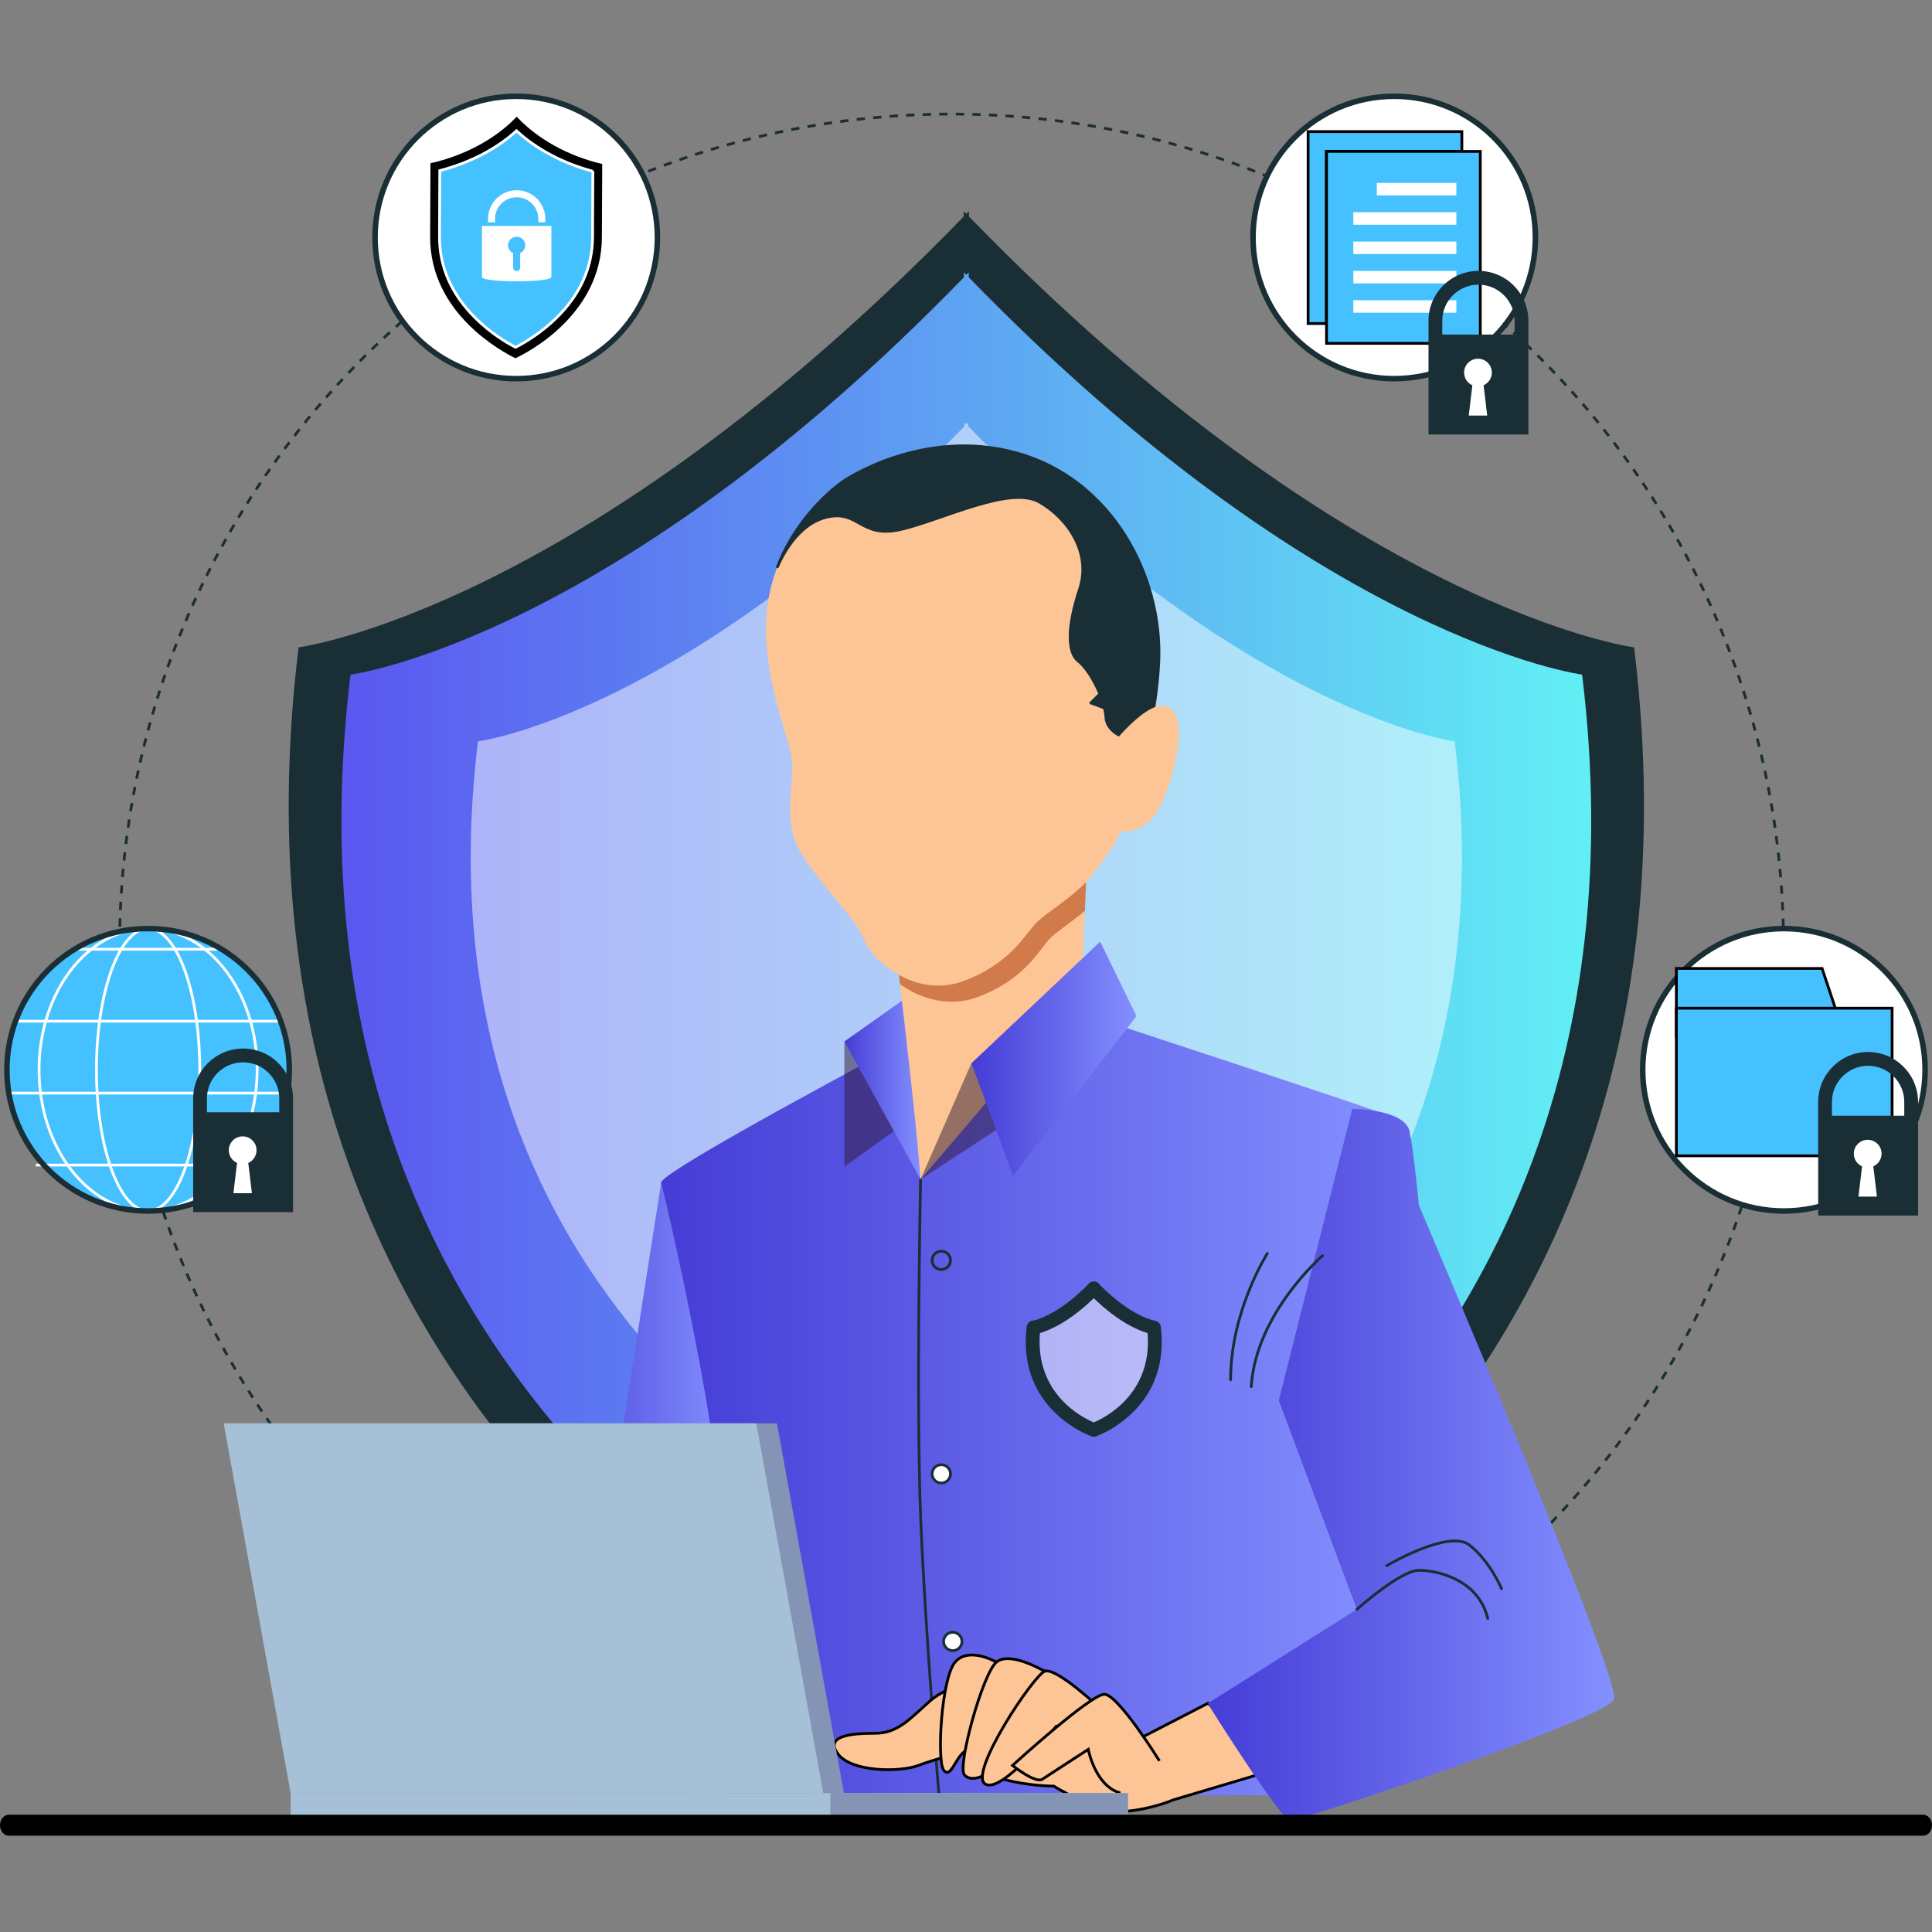 <?xml version="1.0" encoding="UTF-8"?>
<svg xmlns="http://www.w3.org/2000/svg" xmlns:xlink="http://www.w3.org/1999/xlink" viewBox="0 0 700 700">
  <rect x="0" y="0" width="700" height="700" fill="#808080" stroke="none"/>
  <defs>
    <style>
      .cls-1 {
        stroke-dasharray: 0 0 3 3;
      }

      .cls-1, .cls-2, .cls-3, .cls-4, .cls-5, .cls-6, .cls-7 {
        stroke-miterlimit: 10;
      }

      .cls-1, .cls-2, .cls-8, .cls-7 {
        fill: none;
      }

      .cls-1, .cls-8, .cls-9, .cls-10, .cls-11, .cls-6, .cls-7 {
        stroke: #1a2e35;
      }

      .cls-12 {
        fill: url(#linear-gradient-2);
      }

      .cls-13 {
        fill: #2e1933;
      }

      .cls-13, .cls-14 {
        opacity: .5;
      }

      .cls-15, .cls-14, .cls-10, .cls-6 {
        fill: #fff;
      }

      .cls-16 {
        mix-blend-mode: multiply;
        opacity: .2;
      }

      .cls-16, .cls-17 {
        fill: #a5c0d7;
      }

      .cls-2, .cls-3 {
        stroke: #fff;
      }

      .cls-18 {
        fill: url(#linear-gradient-6);
      }

      .cls-19 {
        isolation: isolate;
      }

      .cls-20, .cls-5 {
        fill: #fdc596;
      }

      .cls-21 {
        fill: #d17a4a;
      }

      .cls-3, .cls-22, .cls-4 {
        fill: #45c1ff;
      }

      .cls-8, .cls-9, .cls-10, .cls-11 {
        stroke-linecap: round;
        stroke-linejoin: round;
      }

      .cls-9, .cls-23 {
        fill: #1a2e35;
      }

      .cls-4, .cls-5 {
        stroke: #000;
      }

      .cls-24 {
        fill: url(#linear-gradient-5);
      }

      .cls-25 {
        fill: #d9ffff;
      }

      .cls-11 {
        fill: #ababab;
      }

      .cls-6, .cls-7 {
        stroke-width: 2px;
      }

      .cls-26 {
        fill: url(#linear-gradient-3);
      }

      .cls-27 {
        fill: url(#linear-gradient);
      }

      .cls-28 {
        fill: url(#linear-gradient-4);
      }

      .cls-29 {
        fill: #8394b4;
      }
    </style>
    <linearGradient id="linear-gradient" x1="123.71" y1="361.4" x2="576.53" y2="361.4" gradientUnits="userSpaceOnUse">
      <stop offset="0" stop-color="#5b57f0"/>
      <stop offset=".67" stop-color="#5fbdf3"/>
      <stop offset="1" stop-color="#61eff4"/>
    </linearGradient>
    <linearGradient id="linear-gradient-2" x1="239.44" y1="509.47" x2="504.5" y2="509.47" gradientUnits="userSpaceOnUse">
      <stop offset="0" stop-color="#453cd6"/>
      <stop offset="1" stop-color="#8490ff"/>
    </linearGradient>
    <linearGradient id="linear-gradient-3" x1="437.55" y1="530.68" x2="584.85" y2="530.68" xlink:href="#linear-gradient-2"/>
    <linearGradient id="linear-gradient-4" x1="194.96" y1="540.33" x2="264.71" y2="540.33" xlink:href="#linear-gradient-2"/>
    <linearGradient id="linear-gradient-5" x1="305.93" y1="392.8" x2="333.54" y2="392.8" xlink:href="#linear-gradient-2"/>
    <linearGradient id="linear-gradient-6" x1="351.95" y1="383.59" x2="411.77" y2="383.59" xlink:href="#linear-gradient-2"/>
  </defs>
  <g class="cls-19">
    <g id="Layer_1" data-name="Layer 1">
      <g>
        <g>
          <circle class="cls-1" cx="344.77" cy="342.76" r="301.43"/>
          <g>
            <path class="cls-23" d="M592.06,234.55s-102.21-13.21-240.98-156.09v-1.96c-.32,.33-.64,.65-.96,.98-.32-.33-.64-.65-.96-.98v1.96C210.39,221.34,108.18,234.55,108.18,234.55c-36.42,299.25,216.47,401.85,240.98,411.06v.7s.34-.12,.96-.35c.61,.23,.96,.35,.96,.35v-.7c24.52-9.21,277.4-111.81,240.98-411.06Z"/>
            <path class="cls-27" d="M573.23,244.42s-94.25-12.18-222.23-143.94v-1.81c-.3,.31-.59,.6-.88,.91-.3-.3-.59-.6-.88-.91v1.81C221.27,232.24,127.01,244.42,127.01,244.42c-33.58,275.96,199.62,370.57,222.23,379.07v.65s.32-.11,.88-.32c.57,.21,.88,.32,.88,.32v-.65c22.61-8.5,255.81-103.11,222.23-379.07Z"/>
            <path class="cls-14" d="M527.07,268.62s-74.75-9.66-176.25-114.16v-1.44c-.23,.24-.47,.48-.7,.72-.23-.24-.47-.48-.7-.72v1.44c-101.5,104.5-176.25,114.16-176.25,114.16-26.63,218.87,158.32,293.91,176.25,300.64v.51s.25-.09,.7-.25c.45,.16,.7,.25,.7,.25v-.51c17.93-6.74,202.89-81.78,176.25-300.64Z"/>
          </g>
          <g>
            <g>
              <circle class="cls-22" cx="53.66" cy="387.61" r="51.16"/>
              <g>
                <ellipse class="cls-2" cx="53.66" cy="387.61" rx="39.51" ry="51.16"/>
                <ellipse class="cls-2" cx="53.66" cy="387.61" rx="18.72" ry="51.16"/>
                <line class="cls-2" x1="27" y1="343.93" x2="79.49" y2="343.93"/>
                <line class="cls-2" x1="5.12" y1="370" x2="101.36" y2="370"/>
                <line class="cls-2" x1="2.5" y1="396.06" x2="103.98" y2="396.06"/>
                <line class="cls-2" x1="13" y1="422.13" x2="93.49" y2="422.13"/>
              </g>
              <circle class="cls-7" cx="53.66" cy="387.61" r="51.16"/>
            </g>
            <g>
              <path class="cls-23" d="M88.08,379.91c-9.98,0-18.09,8.12-18.09,18.09v41.18h36.19v-41.18c0-9.98-8.12-18.09-18.09-18.09Zm-13.1,23.08v-4.99c0-7.22,5.88-13.1,13.1-13.1s13.1,5.88,13.1,13.1v4.99h-26.2Z"/>
              <path class="cls-15" d="M92.95,416.76c0-2.78-2.25-5.03-5.03-5.03s-5.03,2.25-5.03,5.03c0,2.05,1.23,3.81,3,4.59l-1.32,10.97h6.7l-1.32-10.97c1.76-.78,3-2.54,3-4.59Z"/>
            </g>
          </g>
          <g>
            <circle class="cls-6" cx="646.34" cy="387.61" r="51.16"/>
            <g>
              <polygon class="cls-4" points="668.4 375.57 607.38 375.57 607.38 350.89 660.17 350.89 668.4 375.57"/>
              <rect class="cls-4" x="607.38" y="365.29" width="78.16" height="53.48"/>
            </g>
            <g>
              <path class="cls-23" d="M676.85,381.16c-9.98,0-18.09,8.12-18.09,18.09v41.18h36.19v-41.18c0-9.98-8.12-18.09-18.09-18.09Zm-13.1,23.08v-4.99c0-7.22,5.88-13.1,13.1-13.1s13.1,5.88,13.1,13.1v4.99h-26.2Z"/>
              <path class="cls-15" d="M681.73,418c0-2.78-2.25-5.03-5.03-5.03s-5.03,2.25-5.03,5.03c0,2.05,1.23,3.81,3,4.59l-1.32,10.97h6.7l-1.32-10.97c1.76-.78,3-2.54,3-4.59Z"/>
            </g>
          </g>
          <g>
            <g>
              <g>
                <path class="cls-12" d="M327.75,377.62s-86.51,45.75-88.18,50.74c-1.66,4.99,12.48,98.99,17.47,132.26,4.99,33.27,5.82,72.37,5.82,75.7v14.14h229.59s16.64-243.73,10.81-246.23c-5.82-2.5-107.31-35.77-107.31-35.77l-68.21,9.15Z"/>
                <g>
                  <path class="cls-14" d="M418.09,480.98s-9.21-1.19-21.72-14.07v-.18s-.06,.06-.09,.09c-.03-.03-.06-.06-.09-.09v.18c-12.51,12.88-21.72,14.07-21.72,14.07-3.28,26.97,19.51,36.22,21.72,37.05v.06s.03-.01,.09-.03c.06,.02,.09,.03,.09,.03v-.06c2.21-.83,25-10.08,21.72-37.05Z"/>
                  <path class="cls-23" d="M396.33,520.58c-.16,0-.32-.01-.48-.05-.3-.05-.58-.14-.85-.29-3.9-1.55-26.39-11.72-23-39.56,.14-1.13,1.02-2.03,2.16-2.17,.06,0,8.52-1.36,19.99-13.07,.27-.4,.64-.73,1.09-.92,.24-.1,.49-.16,.74-.2,.43-.07,.88-.02,1.3,.15,.55,.23,1,.62,1.28,1.11,11.4,11.57,19.79,12.92,19.87,12.93,1.11,.16,2,1.05,2.14,2.17,3.37,27.7-18.88,37.92-22.94,39.54-.4,.23-.85,.36-1.3,.36Zm-19.54-37.58c-1.77,21.88,15.14,30.52,19.5,32.38,4.36-1.86,21.27-10.51,19.5-32.38-3.34-.98-10.57-3.96-19.5-12.64-8.93,8.68-16.16,11.65-19.5,12.64Z"/>
                </g>
                <g>
                  <path class="cls-8" d="M333.54,427.31s-1.64,80.91,.03,122.51c1.66,41.59,6.65,100.65,6.65,100.65"/>
                  <circle class="cls-8" cx="341.05" cy="456.65" r="3.33"/>
                  <circle class="cls-10" cx="341.05" cy="534.01" r="3.33"/>
                  <path class="cls-10" d="M348.54,594.73c0,1.84-1.49,3.33-3.33,3.33s-3.33-1.49-3.33-3.33,1.49-3.33,3.33-3.33,3.33,1.49,3.33,3.33Z"/>
                </g>
              </g>
              <g>
                <g>
                  <path class="cls-5" d="M437.55,617.19l-25.79,13.31s-32.44-20.8-43.26-21.63c-10.81-.83-24.12,.83-31.61,7.49-7.49,6.65-11.65,11.65-19.96,11.65s-18.3,.83-13.31,7.49c4.99,6.65,22.46,6.65,29.11,4.16,6.65-2.5,16.64-4.99,16.64-4.99,0,0,4.99,7.49,14.14,9.98,9.15,2.5,18.3,2.5,18.3,2.5,0,0,15.81,9.98,25.79,9.15,9.98-.83,17.47-4.16,17.47-4.16l30.78-9.15s-8.32-19.96-18.3-25.79Z"/>
                  <path class="cls-5" d="M361.02,602.22s-9.98-5.82-14.97,0c-4.99,5.82-6.65,35.77-4.16,39.1s4.16-4.16,7.49-6.65c3.33-2.5,11.65-32.44,11.65-32.44Z"/>
                  <path class="cls-5" d="M378.49,605.55s-12.48-7.49-17.47-3.33c-4.99,4.16-14.14,37.43-11.65,40.76,2.5,3.33,9.98,0,10.81-4.16,.83-4.16,14.97-25.79,14.97-25.79l3.33-7.49Z"/>
                  <path class="cls-5" d="M398.45,618.86s-15.8-14.97-19.96-13.31c-4.16,1.66-27.45,36.6-21.63,40.76,5.82,4.16,25.79-20.8,25.79-20.8l7.49,5.82"/>
                  <path class="cls-5" d="M420.08,637.99s-14.97-24.12-19.96-24.12-33.27,25.79-33.27,25.79c0,0,8.32,6.65,10.81,4.99,2.5-1.66,16.64-10.81,16.64-10.81,0,0,2.5,13.31,11.65,15.8"/>
                </g>
                <g>
                  <path class="cls-26" d="M489.95,401.75s19.13,0,20.8,8.32c1.66,8.32,3.33,26.62,3.33,26.62,0,0,73.2,171.36,70.71,178.85-2.5,7.49-113.96,44.09-117.29,44.09s-29.95-42.42-29.95-42.42l54.07-34.11-28.28-75.7"/>
                  <path class="cls-8" d="M479.14,454.99s-24.12,20.8-25.79,47.41"/>
                  <path class="cls-8" d="M459.18,454.15s-13.31,20.8-13.31,45.75"/>
                  <path class="cls-8" d="M491.62,583.09s15.81-14.14,22.46-14.14,21.63,3.33,24.96,17.47"/>
                  <path class="cls-8" d="M502.43,567.28s22.46-13.31,29.95-7.49c7.49,5.82,11.65,15.81,11.65,15.81"/>
                </g>
              </g>
              <g>
                <path class="cls-28" d="M239.57,428.37l-24.96,159.71s-27.45,19.96-17.47,49.91c3.95,11.84,14.97,17.47,65.72,12.48,0,0,4.16-37.43,0-90.67-4.16-53.24-23.29-131.43-23.29-131.43Z"/>
                <g>
                  <path class="cls-11" d="M233.8,609.54s17.1,.4,18.29,2.39c1.19,1.99,1.19,28.63-2.78,31.41-3.98,2.78-6.76,3.98-8.35,0-1.59-3.98-4.37-12.33-4.37-12.33,0,0-10.74,11.93-21.07,9.54-10.34-2.39-11.53-7.16-14.71-8.35-3.18-1.19-7.55,.4-14.71-2.39-7.16-2.78-15.11-13.52-15.11-13.52,0,0-19.08,16.7-23.06,14.71-3.98-1.99,.4-8.35,6.76-15.11,6.36-6.76,10.74-13.52,17.1-15.11,6.36-1.59,31.81-4.77,39.76-2.39,7.95,2.39,14.71,5.96,15.51,7.16,.8,1.19,6.76,3.98,6.76,3.98Z"/>
                  <path class="cls-11" d="M181.72,595.62s-10.74-1.99-11.93,5.17c-1.19,7.16,1.59,34.99,4.37,37.37,2.78,2.39,8.75,1.19,10.34-3.58s1.19-29.82,1.19-29.82c0,0,1.19-6.76-3.98-9.14Z"/>
                  <path class="cls-11" d="M201.6,599.99s-15.9-9.94-19.88-4.37c-3.98,5.57,.4,39.36,2.39,43.74,1.99,4.37,9.54,5.96,11.13,1.19,1.59-4.77,1.99-24.65,2.39-25.84"/>
                  <path class="cls-11" d="M210.74,605.56c-.4,1.19,0,36.18-4.77,38.57-4.77,2.39-11.53,2.39-11.53-13.52s.8-35.39,5.17-36.98c4.37-1.59,16.7,5.17,21.07,9.14"/>
                  <line class="cls-11" x1="236.59" y1="631.01" x2="233.01" y2="615.1"/>
                </g>
              </g>
            </g>
            <g>
              <g>
                <polygon class="cls-13" points="305.93 377.35 305.93 422.71 328.94 406.27 305.93 377.35"/>
                <polygon class="cls-24" points="333.54 427.31 305.93 377.35 332.89 358.28 333.54 427.31"/>
                <g>
                  <path class="cls-20" d="M325,347.11s5.26,45.36,6.57,58.51c1.31,13.15,1.97,21.69,1.97,21.69,0,0,40.76-47.33,48.65-57.85,7.89-10.52,9.86-13.81,9.86-13.81l1.97-48.65-69.03,40.1Z"/>
                  <path class="cls-21" d="M326.09,356.62c7.19,5.07,17.52,8.57,28.1,4.65,17.36-6.43,22.43-17.44,26.28-21.29,2.45-2.45,7.75-5.94,12.61-9.97l.93-23-69.03,40.1s.44,3.81,1.1,9.51Z"/>
                </g>
                <polygon class="cls-13" points="351.95 385.24 333.54 427.31 365.75 406.27 351.95 385.24"/>
                <polygon class="cls-18" points="351.95 385.24 367.07 425.99 411.77 368.14 398.62 341.19 351.95 385.24"/>
              </g>
              <g>
                <path class="cls-20" d="M305.39,174.47s-20.15,13.48-26.21,38.9c-6.07,25.42,6.76,53.03,7.69,61.54,.93,8.51-2.67,19.58,1.34,30.09,4.01,10.51,21.78,27.15,24.63,35.03,2.85,7.88,18.75,21.8,36.08,15.48,17.33-6.32,22.76-17.45,26.71-21.32,3.95-3.87,14.96-10.27,20.3-17.4,5.34-7.12,8.71-12.31,8.71-12.31,0,0,14.02-34.47,15.23-65.18,1.21-30.71-17.02-65.58-51.44-75.16-34.42-9.58-63.04,10.33-63.04,10.33Z"/>
                <path class="cls-9" d="M368.43,164.14c-34.42-9.58-63.04,10.33-63.04,10.33,0,0-15.9,10.68-23.7,30.9,1.36-3.24,7.01-15.22,17.49-17.91,12.14-3.12,12.34,8,27.67,4.27,15.33-3.73,39.22-15.86,49.74-9.84,10.52,6.01,18.88,18.54,14.57,31.56-4.31,13.02-4.7,22.82-.4,26.14,4.3,3.32,9.58,13.85,9.95,20.39,.31,5.38,7.52,9.06,15.08,8.09,2.07-9.18,3.7-19.16,4.08-28.77,1.21-30.71-17.02-65.58-51.44-75.16Z"/>
                <polygon class="cls-9" points="399.83 250.16 420.31 260.22 418.91 263.47 395.22 254.68 399.83 250.16"/>
                <path class="cls-20" d="M400.84,272.4s15.37-20.73,22.78-16.06c7.41,4.67,1.5,26.17-3.32,35.91-4.81,9.75-16.3,12.22-18.52,4.35"/>
              </g>
            </g>
          </g>
          <g>
            <polygon class="cls-29" points="305.77 649.64 112.78 649.64 88.52 515.71 281.51 515.71 305.77 649.64"/>
            <polygon class="cls-17" points="298.28 649.64 105.3 649.64 81.04 515.71 274.02 515.71 298.28 649.64"/>
            <polygon class="cls-16" points="112.78 649.64 298.28 649.64 280.41 550.99 112.78 649.64"/>
            <rect class="cls-17" x="105.3" y="649.64" width="303.41" height="8.1"/>
            <rect class="cls-29" x="300.88" y="649.64" width="107.83" height="8.1"/>
          </g>
          <g>
            <circle class="cls-6" cx="505.15" cy="86.04" r="51.16"/>
            <g>
              <rect class="cls-4" x="480.63" y="54.86" width="32.64" height="48.13"/>
              <rect class="cls-4" x="480.63" y="54.86" width="39.86" height="55.31"/>
              <g>
                <polygon class="cls-4" points="529.66 47.68 529.66 54.86 480.63 54.86 480.63 117.22 473.95 117.22 473.95 47.68 529.66 47.68"/>
                <rect class="cls-4" x="480.63" y="54.86" width="49.04" height="62.36"/>
              </g>
              <g>
                <rect class="cls-4" x="480.63" y="54.86" width="55.71" height="69.54"/>
                <rect class="cls-15" x="498.85" y="66.27" width="28.82" height="4.52"/>
                <rect class="cls-15" x="490.33" y="76.9" width="37.34" height="4.52"/>
                <rect class="cls-15" x="490.33" y="87.53" width="37.34" height="4.52"/>
                <rect class="cls-15" x="490.33" y="98.15" width="37.34" height="4.52"/>
                <rect class="cls-15" x="490.33" y="108.78" width="37.34" height="4.52"/>
              </g>
            </g>
            <g>
              <path class="cls-23" d="M535.66,98.15c-9.98,0-18.09,8.12-18.09,18.09v41.18h36.19v-41.18c0-9.98-8.12-18.09-18.09-18.09Zm-13.1,23.08v-4.99c0-7.22,5.88-13.1,13.1-13.1s13.1,5.88,13.1,13.1v4.99h-26.2Z"/>
              <path class="cls-15" d="M540.53,135c0-2.78-2.25-5.03-5.03-5.03s-5.03,2.25-5.03,5.03c0,2.05,1.23,3.81,3,4.59l-1.32,10.97h6.7l-1.32-10.97c1.76-.78,3-2.54,3-4.59Z"/>
            </g>
          </g>
          <g>
            <circle class="cls-6" cx="187.04" cy="86.04" r="51.16"/>
            <g>
              <g>
                <g>
                  <path class="cls-25" d="M155.93,59.1h0c0-.1,0-.15,0-.16,0,.02,0,.16,0,.16Z"/>
                  <path class="cls-25" d="M155.93,59.1h0c0-.1,0-.15,0-.16,0,.02,0,.16,0,.16Z"/>
                  <path class="cls-25" d="M218.24,59.38s0-.14,0-.16c0,.01,0,.06,0,.16h0Z"/>
                  <path class="cls-25" d="M218.24,59.38s0-.14,0-.16c0,.01,0,.06,0,.16h0Z"/>
                  <path d="M187.21,42.27c-7.26,7.78-18.85,14.15-31.24,16.87,0,.83-.02,5.42-.12,26.56-.13,28.21,26.72,41.99,30.88,44.1,4.04-1.86,31.22-15.62,31.35-43.83,.09-21.14,.12-25.73,.12-26.56-12.37-2.83-23.8-9.3-30.99-17.15Z"/>
                </g>
                <path class="cls-3" d="M214.8,62.05l-.1,23.92c-.06,10.92-4.49,20.78-13.18,29.28-5.47,5.34-11.17,8.71-14.31,10.36-.15,.06-.29,.15-.42,.21-3.04-1.56-8.98-5.05-14.64-10.69-8.61-8.59-12.96-18.47-12.91-29.41l.1-23.89c10.83-2.81,20.69-7.92,27.8-14.45,.02,.02,.04,.04,.06,.06,7.03,6.55,16.82,11.75,27.6,14.62Z"/>
              </g>
              <g>
                <path class="cls-15" d="M174.61,81.87v18.51c0,2.06,25.17,2.06,25.17,0v-18.51h-25.17Zm13.86,9.83v5.25c0,.7-.57,1.28-1.27,1.28s-1.28-.58-1.28-1.28v-5.26c-1.08-.49-1.84-1.58-1.84-2.83,0-1.72,1.4-3.1,3.12-3.1s3.1,1.39,3.1,3.1c0,1.27-.75,2.36-1.84,2.84Z"/>
                <path class="cls-15" d="M197.58,80.55h-2.55v-1.25c0-4.32-3.51-7.83-7.83-7.83s-7.83,3.51-7.83,7.83v1.25h-2.55v-1.25c0-5.72,4.66-10.38,10.38-10.38s10.38,4.66,10.38,10.38v1.25Z"/>
              </g>
            </g>
          </g>
        </g>
        <path d="M696.77,665.12H3.23C1.45,665.12,0,663.42,0,661.32H0C0,659.21,1.45,657.51,3.23,657.51H696.77c1.78,0,3.23,1.7,3.23,3.8h0c0,2.1-1.45,3.8-3.23,3.8Z"/>
      </g>
    </g>
  </g>
</svg>